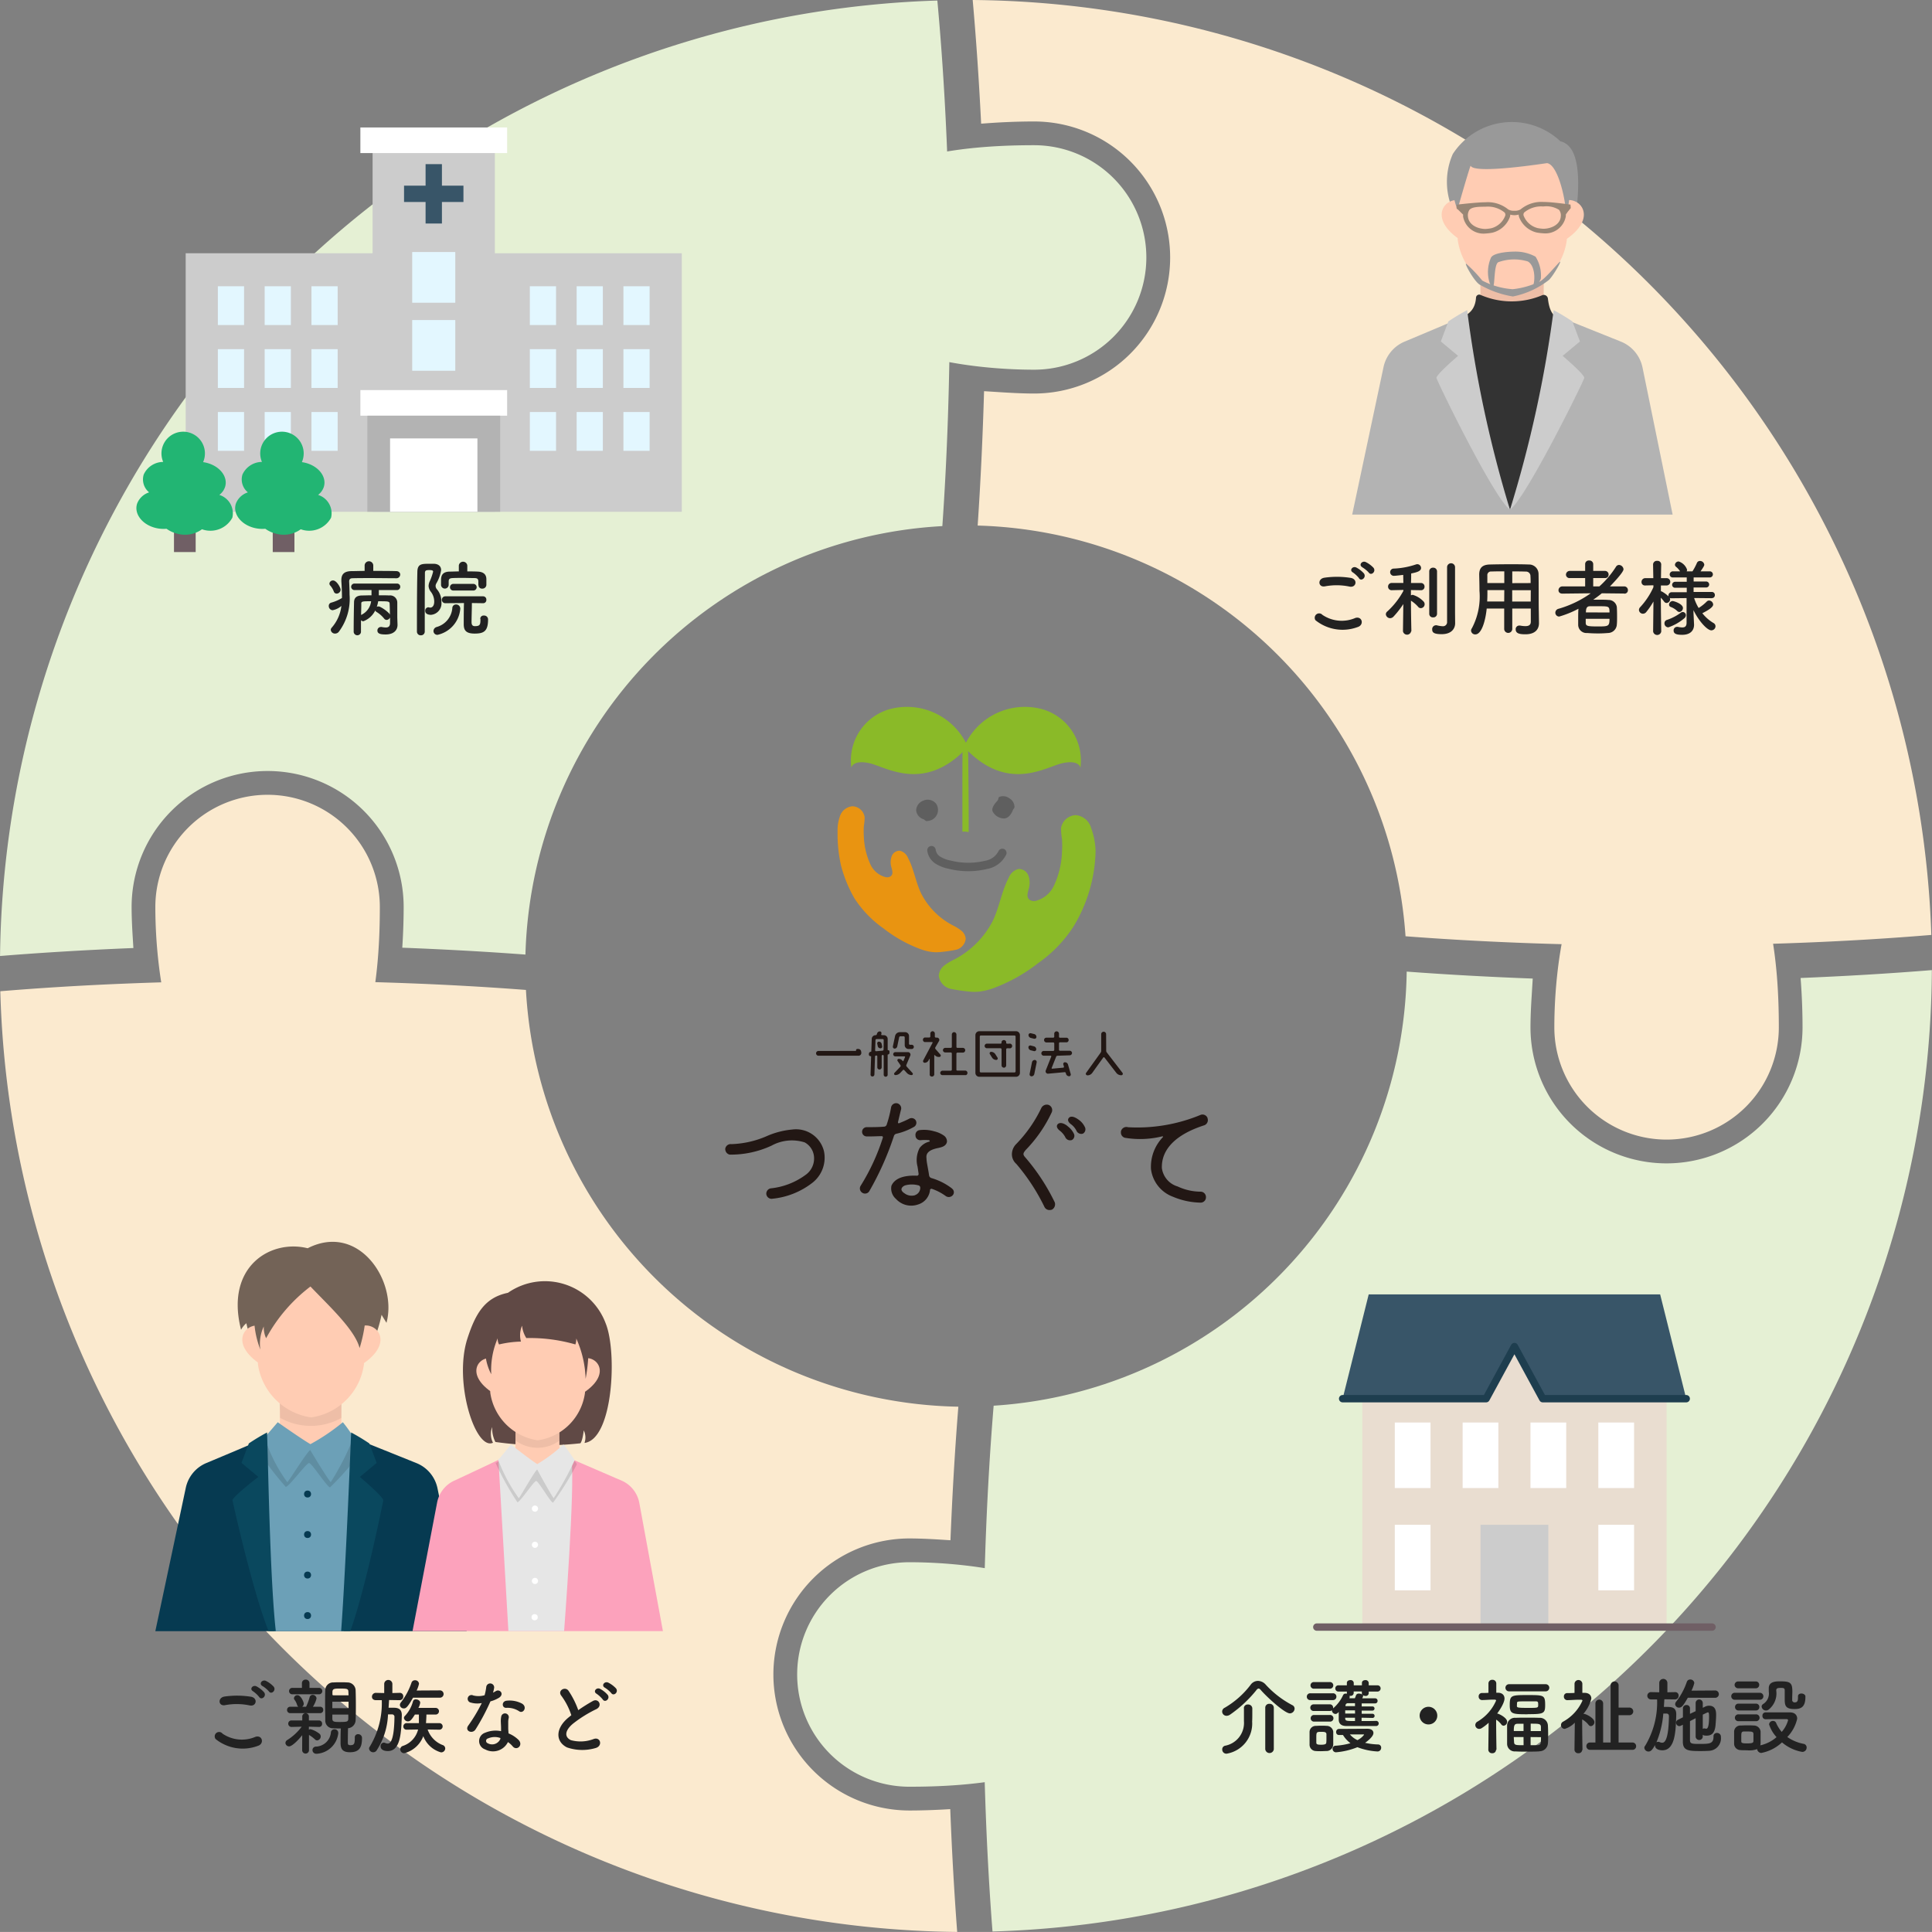 <svg id="レイヤー_1" data-name="レイヤー 1" xmlns="http://www.w3.org/2000/svg" xmlns:xlink="http://www.w3.org/1999/xlink" viewBox="0 0 81.241 81.239"><rect x="0" y="0" width="81.241" height="81.239" fill="#808080" stroke="none"/><defs><style>.cls-1,.cls-24,.cls-25,.cls-30,.cls-31{fill:none;}.cls-2{fill:#fbeacf;}.cls-3{fill:#e5f0d4;}.cls-4{fill:#222;}.cls-5{fill:#ffccb3;}.cls-6{opacity:0.07;}.cls-7{fill:#333;}.cls-8{fill:#999;}.cls-9{fill:#b3b3b3;}.cls-10{fill:#ccc;}.cls-11{fill:#998675;}.cls-12{fill:#736357;}.cls-13{fill:#063a51;}.cls-14{fill:#6ca0b7;}.cls-15{opacity:0.12;}.cls-16{clip-path:url(#clip-path);}.cls-17{fill:#0a485e;}.cls-18{fill:#604945;}.cls-19{fill:#fca2bc;}.cls-20{fill:#e6e6e6;}.cls-21{fill:#fff;}.cls-22{fill:#e9ddd0;}.cls-23{fill:#385568;}.cls-24{stroke:#705f65;}.cls-24,.cls-25,.cls-30{stroke-linecap:round;}.cls-24,.cls-25{stroke-linejoin:round;stroke-width:0.31px;}.cls-25{stroke:#1e3e4f;}.cls-26{fill:#221714;}.cls-27{fill:#8aba28;}.cls-28{fill:#e99411;}.cls-29{fill:#5f5f5f;}.cls-30{stroke:#5f5f5f;stroke-width:0.355px;}.cls-30,.cls-31{stroke-miterlimit:10;}.cls-31{stroke:#96b2bc;stroke-width:0.139px;}.cls-32{fill:#e3f7ff;}.cls-33{fill:#705f65;}.cls-34{fill:#22b573;}</style><clipPath id="clip-path" transform="translate(-852.584 -266.019)"><rect class="cls-1" x="862.229" y="325.977" width="6.588" height="8.629"/></clipPath></defs><path class="cls-2" d="M885.105,336.431a5.726,5.726,0,0,1,5.72-5.72c.359,0,.792.017,1.252.046l.474.03c.073-1.818.18-3.723.332-5.616A18.549,18.549,0,0,1,874.7,307.646c-3.091-.237-6.642-.387-10.678-.387-4.356,0-8.169.171-11.425.442a40.662,40.662,0,0,0,40.237,39.557c-.132-1.746-.227-3.493-.292-5.165-.727.046-1.332.058-1.721.058A5.726,5.726,0,0,1,885.105,336.431Z" transform="translate(-852.584 -266.019)"/><path class="cls-3" d="M886.105,336.431a4.72,4.72,0,0,1,4.72-4.72c2.606,0,8.536.567,8.536,4.243a8.526,8.526,0,0,1,0,2.057c-1.167,2.924-6.254,3.14-8.536,3.14A4.72,4.72,0,0,1,886.105,336.431Z" transform="translate(-852.584 -266.019)"/><path class="cls-2" d="M893.486,266.019c.154,1.731.27,3.49.355,5.2l.24-.017c.847-.062,1.548-.075,1.988-.075a5.72,5.72,0,0,1,0,11.44c-.359,0-.791-.017-1.252-.045l-.853-.054c-.052,1.794-.138,3.713-.269,5.651a18.548,18.548,0,0,1,17.992,17.27c3.092.237,6.643.387,10.678.387,4.359,0,8.174-.171,11.432-.443A40.666,40.666,0,0,0,893.486,266.019Z" transform="translate(-852.584 -266.019)"/><path class="cls-3" d="M900.788,276.845a4.72,4.72,0,0,1-4.72,4.72c-2.606,0-8.536-.567-8.536-4.243a8.526,8.526,0,0,1,0-2.057c1.167-2.924,6.254-3.14,8.536-3.14A4.72,4.72,0,0,1,900.788,276.845Z" transform="translate(-852.584 -266.019)"/><path class="cls-3" d="M928.3,307.144l.006.087c.063.84.075,1.544.075,1.988a5.72,5.72,0,1,1-11.44,0c0-.359.017-.791.046-1.251l.049-.8c-1.71-.064-3.5-.159-5.3-.293a18.552,18.552,0,0,1-17.369,18.254c-.269,3.247-.438,7.044-.438,11.383,0,4.056.15,7.625.39,10.727a40.665,40.665,0,0,0,39.5-40.427C931.967,306.963,930.1,307.07,928.3,307.144Z" transform="translate(-852.584 -266.019)"/><path class="cls-2" d="M922.664,313.939a4.72,4.72,0,0,1-4.72-4.72c0-2.607.568-8.537,4.243-8.537a8.526,8.526,0,0,1,2.057,0c2.924,1.168,3.14,6.255,3.14,8.537A4.72,4.72,0,0,1,922.664,313.939Z" transform="translate(-852.584 -266.019)"/><path class="cls-3" d="M892,266.042a40.665,40.665,0,0,0-39.414,40.177c1.888-.153,3.789-.261,5.607-.335l-.029-.472c-.029-.461-.046-.893-.046-1.252a5.72,5.72,0,0,1,11.44,0c0,.393-.012,1-.058,1.71,1.675.065,3.426.158,5.179.289a18.546,18.546,0,0,1,17.531-18.017c.2-2.869.319-6.1.319-9.736C892.527,273.615,892.318,269.5,892,266.042Z" transform="translate(-852.584 -266.019)"/><path class="cls-2" d="M863.836,299.44a4.72,4.72,0,0,0-4.72,4.72c0,2.607.567,8.537,4.243,8.537a8.526,8.526,0,0,0,2.057,0c2.924-1.168,3.14-6.255,3.14-8.537A4.72,4.72,0,0,0,863.836,299.44Z" transform="translate(-852.584 -266.019)"/><path class="cls-4" d="M907.9,292.1a.185.185,0,0,1,.291-.227,1.446,1.446,0,0,0,1.39.129c.29-.08.374.3.092.385A1.818,1.818,0,0,1,907.9,292.1Zm.392-1.425c-.276.052-.321-.319-.011-.364a3.712,3.712,0,0,1,1.116.011c.293.063.216.423-.067.363A2.644,2.644,0,0,0,908.288,290.677Zm1.44-.343a1.236,1.236,0,0,0-.258-.241c-.168-.094-.008-.286.146-.206a1.125,1.125,0,0,1,.318.248C910.053,290.3,909.826,290.484,909.728,290.334Zm.139-.461c-.171-.091-.013-.29.144-.217a1.13,1.13,0,0,1,.325.241c.122.158-.1.35-.2.2A1.21,1.21,0,0,0,909.867,289.873Z" transform="translate(-852.584 -266.019)"/><path class="cls-4" d="M911.922,292.563a.174.174,0,0,1-.343,0v0l.015-1.143a3.879,3.879,0,0,1-.416.531.2.2,0,0,1-.137.063.183.183,0,0,1-.182-.164.155.155,0,0,1,.06-.118,3.257,3.257,0,0,0,.678-.867l0-.039-.49.011h0a.146.146,0,0,1-.154-.15.149.149,0,0,1,.157-.154h.486l-.007-.339c-.014,0-.312.038-.381.038a.154.154,0,0,1-.168-.153.149.149,0,0,1,.151-.151,3.3,3.3,0,0,0,.936-.175.184.184,0,0,1,.056-.01.161.161,0,0,1,.157.161c0,.133-.182.182-.416.23,0,.081,0,.227-.007.4h.412a.148.148,0,0,1,.157.154.145.145,0,0,1-.153.15h0l-.419-.007v.223a.177.177,0,0,1,.08-.021,1.031,1.031,0,0,1,.445.273.166.166,0,0,1-.109.286.144.144,0,0,1-.115-.059,1.35,1.35,0,0,0-.3-.255c0,.528.018,1.286.018,1.286Zm.762-2.516a.154.154,0,0,1,.164-.157.156.156,0,0,1,.164.157v1.783a.152.152,0,0,1-.164.15.15.15,0,0,1-.164-.15Zm1.089,2.174v.007c0,.21-.139.458-.565.458-.339,0-.4-.077-.4-.2a.161.161,0,0,1,.15-.174.158.158,0,0,1,.038,0,1.207,1.207,0,0,0,.238.039.173.173,0,0,0,.2-.189c0-.129,0-1.1,0-1.75v-.553a.168.168,0,0,1,.335,0V291.8Z" transform="translate(-852.584 -266.019)"/><path class="cls-4" d="M916.954,291.609h-.779v.867a.17.17,0,0,1-.339,0v-.867H915.1c-.045.462-.2,1.087-.479,1.087a.172.172,0,0,1-.179-.16.176.176,0,0,1,.036-.1,2.847,2.847,0,0,0,.318-1.572c0-.248-.007-.479-.011-.671v-.011c0-.29.137-.419.454-.426.3-.007.577-.01.857-.01.244,0,.492,0,.768.01a.4.4,0,0,1,.416.388c.011.514,0,1.209.011,1.593l.007.479v.007c0,.245-.148.468-.57.468-.231,0-.409-.028-.409-.206a.15.15,0,0,1,.151-.161.111.111,0,0,1,.034,0,1.178,1.178,0,0,0,.221.024c.177,0,.23-.073.23-.192Zm-1.114-.775h-.71c0,.153,0,.318-.01.478h.716Zm0-.79c-.179,0-.361,0-.546.007a.152.152,0,0,0-.167.171v.315h.713Zm1.107.493c0-.1,0-.2-.007-.283a.187.187,0,0,0-.2-.2c-.188-.007-.377-.007-.565-.007v.493Zm.007.3h-.782l0,.478h.779Z" transform="translate(-852.584 -266.019)"/><path class="cls-4" d="M920.864,290.977l-.923-.01c-.115.094-.237.185-.36.269.077,0,.157,0,.238,0,.143,0,.284,0,.4.011a.348.348,0,0,1,.353.3c.007.112.01.252.01.392,0,.122,0,.241-.01.345a.377.377,0,0,1-.371.353c-.133.011-.272.018-.412.018-.164,0-.325-.007-.468-.018a.347.347,0,0,1-.374-.345c0-.071,0-.147,0-.228,0-.15,0-.314.011-.447a4.17,4.17,0,0,1-.808.328.162.162,0,0,1-.164-.164.173.173,0,0,1,.14-.164,4.462,4.462,0,0,0,1.349-.65l-1.192.014h0c-.115,0-.164-.07-.164-.14a.162.162,0,0,1,.167-.164l.954,0,0-.35h-.639a.148.148,0,0,1-.168-.143.159.159,0,0,1,.168-.158l.639,0v-.29a.15.15,0,0,1,.167-.147.156.156,0,0,1,.172.147l0,.29.49,0a.15.15,0,0,1,.157.154.144.144,0,0,1-.157.147h-.49v.35h.259a3.965,3.965,0,0,0,.7-.828.15.15,0,0,1,.126-.074.2.2,0,0,1,.189.182c0,.136-.5.646-.569.72l.594,0a.155.155,0,0,1,.16.161.141.141,0,0,1-.157.143Zm-1.6,1.062c0,.053,0,.105,0,.157,0,.144.051.165.5.165s.5,0,.5-.322Zm1-.265c0-.262-.022-.262-.441-.262-.132,0-.276,0-.383,0-.126,0-.168.081-.168.259Z" transform="translate(-852.584 -266.019)"/><path class="cls-4" d="M924.563,291.173l-.74-.007a1.9,1.9,0,0,0,.189.419,1.833,1.833,0,0,0,.339-.269.14.14,0,0,1,.1-.045.18.18,0,0,1,.172.167c0,.116-.214.245-.455.367a1.692,1.692,0,0,0,.469.412.155.155,0,0,1,.084.137.176.176,0,0,1-.175.171c-.171,0-.531-.391-.751-.849l0,.1.024.5v.021c0,.185-.108.416-.5.416-.234,0-.359-.042-.359-.178a.147.147,0,0,1,.142-.157.112.112,0,0,1,.032,0,.964.964,0,0,0,.189.025c.109,0,.182-.042.182-.2l0-1.034-.632.007a.172.172,0,0,1-.074-.014.14.14,0,0,1,.014.056.16.16,0,0,1-.15.157.132.132,0,0,1-.1-.056c-.039-.052-.091-.115-.14-.168,0,.545.017,1.422.017,1.422v0a.173.173,0,0,1-.342,0v0l.014-1.261a3.1,3.1,0,0,1-.3.44.178.178,0,0,1-.142.074.169.169,0,0,1-.168-.157.176.176,0,0,1,.056-.123,3.094,3.094,0,0,0,.552-.835v-.081l-.34.008h-.006a.141.141,0,0,1-.154-.147.158.158,0,0,1,.16-.161h.336l-.01-.577v0a.157.157,0,0,1,.174-.15.153.153,0,0,1,.168.15v0s-.006.266-.01.577h.237a.154.154,0,0,1,0,.308h0l-.24,0c0,.084,0,.168,0,.244a.094.094,0,0,1,.042.011,1.4,1.4,0,0,1,.276.2.1.1,0,0,1,0-.035.134.134,0,0,1,.137-.136h.632l0-.188h-.476a.124.124,0,0,1-.139-.12.132.132,0,0,1,.139-.132h.476V290.3h-.573a.127.127,0,0,1-.144-.123.134.134,0,0,1,.144-.133h.293a.769.769,0,0,0-.167-.188.115.115,0,0,1-.049-.091.154.154,0,0,1,.16-.136.555.555,0,0,1,.35.346.151.151,0,0,1-.018.069h.245a2.472,2.472,0,0,0,.185-.349.135.135,0,0,1,.13-.087.179.179,0,0,1,.181.154c0,.034-.01.073-.157.282h.391a.128.128,0,1,1,0,.256h-.681l0,.171h.527a.126.126,0,1,1,0,.252H923.8l0,.188h.764a.124.124,0,0,1,.13.129.122.122,0,0,1-.126.13Zm-1.827,1.226a.165.165,0,0,1-.161-.171.144.144,0,0,1,.1-.14,2.092,2.092,0,0,0,.591-.307.133.133,0,0,1,.077-.028.136.136,0,0,1,.133.14.174.174,0,0,1-.071.129A2.1,2.1,0,0,1,922.736,292.4Zm.374-.688a.778.778,0,0,0-.276-.171.105.105,0,0,1-.066-.1.159.159,0,0,1,.15-.147c.056,0,.434.119.434.293a.169.169,0,0,1-.148.168A.135.135,0,0,1,923.11,291.711Z" transform="translate(-852.584 -266.019)"/><path class="cls-5" d="M919.546,280.081l.141,1.481-7.04-.088.126-1.366,1.536-.713a.821.821,0,0,0,.524-.718V277.16h2.661v1.511a.824.824,0,0,0,.534.723Z" transform="translate(-852.584 -266.019)"/><path class="cls-6" d="M914.8,276.945l.047,1.48a2.709,2.709,0,0,0,2.65.007c.016-.458,0-1.366,0-1.366" transform="translate(-852.584 -266.019)"/><path class="cls-7" d="M914.142,279.359c.008-.1.467-.166.509-.826a.134.134,0,0,1,.188-.114,3.293,3.293,0,0,0,2.578.021.177.177,0,0,1,.257.137c.047.4.153.706.46.843.107.579-1.569,1.231-2.013,1.124S914.075,280.261,914.142,279.359Z" transform="translate(-852.584 -266.019)"/><path class="cls-8" d="M918.2,271.962a2.969,2.969,0,0,0-4.525.532,2.9,2.9,0,0,0,.2,2.721c.637.088,4.927.3,4.974-.116C918.937,274.328,919.2,272.186,918.2,271.962Z" transform="translate(-852.584 -266.019)"/><path class="cls-5" d="M914.035,274.461c-.657-.215-1.486.728.015,1.686" transform="translate(-852.584 -266.019)"/><path class="cls-5" d="M918.357,274.461c.657-.215,1.486.728-.014,1.686" transform="translate(-852.584 -266.019)"/><path class="cls-5" d="M913.883,274.013v2.1a2.715,2.715,0,0,0,2.3,2.3,2.682,2.682,0,0,0,2.285-2.3v-2.1a2.287,2.287,0,0,0-2.285-2.128A2.32,2.32,0,0,0,913.883,274.013Z" transform="translate(-852.584 -266.019)"/><path class="cls-8" d="M914.425,272.987c.144.374,3.179-.108,3.217-.108.451.077.774,1.488.8,2.178a3.449,3.449,0,0,0,.124-1.293,2.41,2.41,0,0,0-2.233-1.955c-1.552,0-3.239.987-2.463,3.028C914.222,273.6,914.406,273.006,914.425,272.987Z" transform="translate(-852.584 -266.019)"/><path class="cls-9" d="M916.053,279.717s-1.965-.37-2.019-.343c-.378.167-1.589.676-2.384,1.009a1.5,1.5,0,0,0-.889,1.074l-1.317,6.2h13.474l-1.265-6.18a1.5,1.5,0,0,0-.912-1.094l-2.164-.869Z" transform="translate(-852.584 -266.019)"/><path class="cls-7" d="M916.236,279.42l-2.175-.12a24.878,24.878,0,0,0,2.019,8.151c1.023-1.918,2.369-6.105,2.019-8.11A4.143,4.143,0,0,1,916.236,279.42Z" transform="translate(-852.584 -266.019)"/><path class="cls-10" d="M914.278,279.06a50.508,50.508,0,0,0,1.8,8.391c-.666-.465-3.069-5.4-3.089-5.539s.908-.929.908-.929l-.727-.606.318-.843A9.146,9.146,0,0,1,914.278,279.06Z" transform="translate(-852.584 -266.019)"/><path class="cls-10" d="M917.915,279.06a50.659,50.659,0,0,1-1.835,8.391c.666-.465,3.1-5.4,3.122-5.539s-.908-.929-.908-.929l.727-.606-.318-.843A9,9,0,0,0,917.915,279.06Z" transform="translate(-852.584 -266.019)"/><path class="cls-11" d="M918.635,274.768l-.012-.146s-.783-.112-1.143-.111a1.363,1.363,0,0,0-.953.311.446.446,0,0,1-.262.059.458.458,0,0,1-.262-.057,1.359,1.359,0,0,0-.956-.3c-.359,0-1.2.1-1.2.1l-.017.146.28.275a.411.411,0,0,0,0,.093.872.872,0,0,0,.95.7,2.216,2.216,0,0,0,.279-.035,1.051,1.051,0,0,0,.725-.63.336.336,0,0,0,.027-.129.734.734,0,0,0,.177.024.7.7,0,0,0,.177-.026.34.34,0,0,0,.027.13,1.056,1.056,0,0,0,.73.625,2.314,2.314,0,0,0,.279.033.873.873,0,0,0,.945-.71.578.578,0,0,0,0-.093Zm-2.763.339a.853.853,0,0,1-.588.512,2.041,2.041,0,0,1-.227.028c-.349,0-.717-.178-.746-.525a.419.419,0,0,1,.066-.283c.116-.121.374-.127.672-.128a1.11,1.11,0,0,1,.806.247A.143.143,0,0,1,915.872,275.107Zm1.606.532a2,2,0,0,1-.227-.027.853.853,0,0,1-.591-.508.141.141,0,0,1,.016-.149,1.11,1.11,0,0,1,.8-.253,1,1,0,0,1,.665.14.374.374,0,0,1,.076.266C918.2,275.455,917.827,275.637,917.478,275.639Z" transform="translate(-852.584 -266.019)"/><path class="cls-8" d="M916.246,276.6c-.2,0-.879.041-.97.263a1.506,1.506,0,0,0-.05,1.06c.132.263.131.282.172.06s.03-.858.191-.939a1.973,1.973,0,0,1,1.242-.03c.313.182.313.808.212,1.04s.283-.141.333-.313a1.477,1.477,0,0,0-.222-.929A1.758,1.758,0,0,0,916.246,276.6Z" transform="translate(-852.584 -266.019)"/><path class="cls-8" d="M914.237,277.108c-.095-.047.323.727.565.878a4.1,4.1,0,0,0,1.4.5,3.6,3.6,0,0,0,1.521-.7c.212-.222.552-.838.451-.757s-.666.777-.868.838a3.451,3.451,0,0,1-1.111.313,3.234,3.234,0,0,1-1.282-.363A5.848,5.848,0,0,0,914.237,277.108Z" transform="translate(-852.584 -266.019)"/><path class="cls-5" d="M868.934,327.246l.137,1.439-6.842-.085.122-1.327,1.493-.693a.8.8,0,0,0,.509-.7v-1.474h2.586v1.469a.8.8,0,0,0,.519.7Z" transform="translate(-852.584 -266.019)"/><path class="cls-6" d="M864.317,324.2l.045,1.439a2.637,2.637,0,0,0,2.576.006c.015-.445,0-1.328,0-1.328" transform="translate(-852.584 -266.019)"/><path class="cls-12" d="M865.521,318.508c-1.57-.392-3.48.785-2.8,3.428a.921.921,0,0,1,.223-.275,3.446,3.446,0,0,0,.51,1.229s4.748-.137,4.835-.485a5.839,5.839,0,0,0,.34-1.1c.1.173.158.256.206.34C869.308,319.908,867.682,317.409,865.521,318.508Z" transform="translate(-852.584 -266.019)"/><path class="cls-5" d="M863.578,321.785c-.639-.209-1.444.708.014,1.638" transform="translate(-852.584 -266.019)"/><path class="cls-5" d="M867.778,321.785c.639-.209,1.444.708-.014,1.638" transform="translate(-852.584 -266.019)"/><path class="cls-5" d="M863.43,321.35v2.036a2.639,2.639,0,0,0,2.238,2.235,2.606,2.606,0,0,0,2.22-2.235V321.35a2.222,2.222,0,0,0-2.22-2.068A2.255,2.255,0,0,0,863.43,321.35Z" transform="translate(-852.584 -266.019)"/><path class="cls-12" d="M863.774,322.292a6.782,6.782,0,0,1,1.865-2.175c.771.811,1.871,1.817,2.066,2.59a6.118,6.118,0,0,0,.273-1.6,2.355,2.355,0,0,0-2.17-1.9c-2.079-.02-3.03,1.581-2.276,3.565a1.7,1.7,0,0,1,.144-.975A1.073,1.073,0,0,0,863.774,322.292Z" transform="translate(-852.584 -266.019)"/><path class="cls-13" d="M865.539,326.893s-1.91-.359-1.962-.333c-.368.162-1.545.657-2.317.98a1.458,1.458,0,0,0-.864,1.044l-1.28,6.027H872.21l-1.229-6.006a1.46,1.46,0,0,0-.886-1.063l-2.1-.845Z" transform="translate(-852.584 -266.019)"/><path class="cls-14" d="M865.683,326.893l-2.08-.4.525,8.118h2.913s.693-6.893.486-8.079C866.376,326.789,865.683,326.893,865.683,326.893Z" transform="translate(-852.584 -266.019)"/><path class="cls-15" d="M863.343,326.874a13.191,13.191,0,0,0,1.256,1.668c.137,0,.863-1,.981-1s.765,1.02.883,1.02a10.812,10.812,0,0,0,1.236-1.413c.059-.1-.432-.784-.432-.784l-1.584.529-1.477-.392Z" transform="translate(-852.584 -266.019)"/><path class="cls-14" d="M863.714,326.462l.549-.638s.942.667,1.374.922a8.495,8.495,0,0,0,1.364-.922,5.251,5.251,0,0,1,.451.638,11.445,11.445,0,0,1-.961,1.883c-.187-.219-.864-1.354-.864-1.354-.2.177-.84,1.227-.961,1.354A6.389,6.389,0,0,1,863.714,326.462Z" transform="translate(-852.584 -266.019)"/><circle class="cls-13" cx="12.933" cy="62.824" r="0.147"/><circle class="cls-13" cx="12.933" cy="64.527" r="0.147"/><circle class="cls-13" cx="12.933" cy="66.231" r="0.147"/><circle class="cls-13" cx="12.933" cy="67.935" r="0.147"/><g class="cls-16"><path class="cls-17" d="M863.814,326.254c.05,1.326.137,7.428.471,9.057-.648-.451-1.9-6.063-1.923-6.2s1.084-.988,1.084-.988l-.707-.589.309-.819A8.7,8.7,0,0,1,863.814,326.254Z" transform="translate(-852.584 -266.019)"/><path class="cls-17" d="M867.349,326.254c-.051,1.326-.3,7.35-.494,9.234.648-.452,1.825-6.24,1.845-6.377s-.983-.988-.983-.988l.706-.589-.309-.819A8.7,8.7,0,0,0,867.349,326.254Z" transform="translate(-852.584 -266.019)"/></g><path class="cls-18" d="M873.943,320.382a2.725,2.725,0,0,1,4.113,1.293c.485,1.2.311,4.865-.894,5.02a.688.688,0,0,0-.031-.528c-.058.478-.143.543-.143.543a14.3,14.3,0,0,1-3.573-.056,1.26,1.26,0,0,1-.134-.629.813.813,0,0,0,.033.662c-.738.34-1.669-2.561-1.073-4.389C872.584,321.244,872.974,320.581,873.943,320.382Z" transform="translate(-852.584 -266.019)"/><path class="cls-5" d="M877.531,328.033l.1,1.285-4.888-.076.087-1.186,1.067-.619a.722.722,0,0,0,.363-.623V325.5h1.848v1.312a.722.722,0,0,0,.371.627Z" transform="translate(-852.584 -266.019)"/><path class="cls-6" d="M874.232,325.31l.033,1.285a1.558,1.558,0,0,0,1.84.006c.011-.4,0-1.186,0-1.186" transform="translate(-852.584 -266.019)"/><path class="cls-5" d="M873.334,323.154c-.57-.186-1.29.633.013,1.464" transform="translate(-852.584 -266.019)"/><path class="cls-5" d="M877.086,323.154c.57-.186,1.29.633-.013,1.464" transform="translate(-852.584 -266.019)"/><path class="cls-5" d="M873.2,322.765v1.819a2.358,2.358,0,0,0,2,2,2.329,2.329,0,0,0,1.983-2v-1.819a1.984,1.984,0,0,0-1.983-1.846A2.013,2.013,0,0,0,873.2,322.765Z" transform="translate(-852.584 -266.019)"/><path class="cls-19" d="M875.1,327.717s-1.536-.321-1.578-.3c-.295.145-1.241.587-1.862.876a1.281,1.281,0,0,0-.7.932l-1.029,5.384H880.46l-.988-5.365a1.279,1.279,0,0,0-.713-.949l-2.084-.9Z" transform="translate(-852.584 -266.019)"/><path class="cls-20" d="M875.212,327.717l-1.672-.362.422,7.251h2.343s.473-6.165.307-7.225C875.686,327.615,875.212,327.717,875.212,327.717Z" transform="translate(-852.584 -266.019)"/><path class="cls-15" d="M873.425,327.542a12.328,12.328,0,0,0,.916,1.647c.11,0,.694-.894.789-.894s.615.912.709.912a13.5,13.5,0,0,0,.993-1.595c.048-.088-.346-.368-.346-.368l-1.274.473-1.385-.412Z" transform="translate(-852.584 -266.019)"/><path class="cls-20" d="M873.536,327.41l.535-.648s.758.6,1.105.824a6.817,6.817,0,0,0,1.1-.824c.1.093.474.657.474.657a12.4,12.4,0,0,1-.884,1.6c-.15-.2-.694-1.209-.694-1.209-.158.157-.676,1.095-.773,1.209A6.82,6.82,0,0,1,873.536,327.41Z" transform="translate(-852.584 -266.019)"/><path class="cls-21" d="M875.209,329.458a.13.13,0,1,1-.129-.131A.131.131,0,0,1,875.209,329.458Z" transform="translate(-852.584 -266.019)"/><path class="cls-21" d="M875.209,330.98a.13.13,0,1,1-.129-.132A.13.13,0,0,1,875.209,330.98Z" transform="translate(-852.584 -266.019)"/><path class="cls-21" d="M875.209,332.5a.13.13,0,1,1-.129-.132A.13.13,0,0,1,875.209,332.5Z" transform="translate(-852.584 -266.019)"/><circle class="cls-21" cx="22.482" cy="68.005" r="0.131"/><path class="cls-18" d="M873.57,322.553a4.393,4.393,0,0,1,.92-.12,1.014,1.014,0,0,1,.047-.669,1.176,1.176,0,0,0,.179.521,6.878,6.878,0,0,1,2.064.268.687.687,0,0,0,.035-.252,4.411,4.411,0,0,1,.394,1.7,6.967,6.967,0,0,0,.108-1.751,2.093,2.093,0,0,0-1.938-1.7,2.227,2.227,0,0,0-2.138,3.256,3.362,3.362,0,0,1,.272-1.513A.46.46,0,0,0,873.57,322.553Z" transform="translate(-852.584 -266.019)"/><polygon class="cls-22" points="70.08 68.419 57.285 68.419 57.285 57.896 63.682 55.952 70.08 57.896 70.08 68.419"/><polygon class="cls-23" points="70.906 58.815 64.873 58.815 63.682 56.623 62.491 58.815 56.458 58.815 57.554 54.43 69.81 54.43 70.906 58.815"/><rect class="cls-21" x="58.651" y="59.817" width="1.503" height="2.756"/><rect class="cls-21" x="61.504" y="59.817" width="1.503" height="2.756"/><rect class="cls-21" x="64.357" y="59.817" width="1.503" height="2.756"/><rect class="cls-21" x="67.21" y="59.817" width="1.503" height="2.756"/><rect class="cls-21" x="58.651" y="64.118" width="1.503" height="2.756"/><rect class="cls-21" x="67.21" y="64.118" width="1.503" height="2.756"/><rect class="cls-10" x="62.256" y="64.118" width="2.853" height="4.301"/><line class="cls-24" x1="55.372" y1="68.419" x2="71.992" y2="68.419"/><polyline class="cls-25" points="56.458 58.815 62.491 58.815 63.682 56.623 64.873 58.815 70.906 58.815"/><path class="cls-4" d="M906.824,338.067c-.217,0-.958-.677-1.223-.982-.032-.038-.063-.063-.094-.063a.132.132,0,0,0-.088.063,5.253,5.253,0,0,1-1.111,1.035.268.268,0,0,1-.147.049.183.183,0,0,1-.185-.179.179.179,0,0,1,.108-.16,3.69,3.69,0,0,0,1.094-.972.381.381,0,0,1,.3-.157.445.445,0,0,1,.329.157,4.091,4.091,0,0,0,1.122.864.16.16,0,0,1,.093.146A.206.206,0,0,1,906.824,338.067Zm-1.936-.216a.158.158,0,0,1,.172-.158.172.172,0,0,1,.184.161v.081c0,.143,0,.391-.007.475a1.284,1.284,0,0,1-1.076,1.352.174.174,0,0,1-.182-.178.153.153,0,0,1,.12-.157.974.974,0,0,0,.793-1.031c0-.112,0-.43,0-.542Zm.9-.025a.163.163,0,0,1,.179-.161.168.168,0,0,1,.181.161v1.747a.181.181,0,0,1-.36,0Z" transform="translate(-852.584 -266.019)"/><path class="cls-4" d="M907.687,337.508a.14.14,0,0,1-.151-.143.141.141,0,0,1,.151-.143h.943a.139.139,0,0,1,.15.143.141.141,0,0,1-.15.143Zm.67,2.142c-.073,0-.15.007-.227.007s-.15,0-.22-.007a.267.267,0,0,1-.259-.276c0-.091,0-.182,0-.269s0-.171,0-.248a.261.261,0,0,1,.255-.265c.067,0,.137-.007.206-.007.088,0,.175,0,.256.007a.276.276,0,0,1,.279.248c0,.08,0,.175,0,.268s0,.186,0,.263A.282.282,0,0,1,908.357,339.65Zm-.538-2.621a.14.14,0,0,1,0-.279h.678a.14.14,0,1,1,0,.279Zm2.02,1.22v.14c.217,0,.44,0,.622-.007a.109.109,0,0,1,0,.217c-1,0-1.09,0-1.258,0-.188,0-.321-.074-.325-.266,0-.084,0-.206,0-.328-.07.087-.126.087-.133.087a.158.158,0,0,1-.154-.147v-.01a.153.153,0,0,1-.091.032h-.678a.14.14,0,0,1,0-.28h.678a.136.136,0,0,1,.143.139c0,.011,0,.018,0,.029a1.62,1.62,0,0,0,.419-.556.11.11,0,0,1,.105-.063.241.241,0,0,1,.053.007.059.059,0,0,1,0-.028v-.066h-.353a.128.128,0,0,1-.133-.133.127.127,0,0,1,.133-.129h.353v-.1c0-.081.073-.119.146-.119a.128.128,0,0,1,.144.119v.1h.343v-.1c0-.081.069-.119.143-.119a.128.128,0,0,1,.143.119v.1h.363a.129.129,0,0,1,.137.129.13.13,0,0,1-.137.133h-.363v.066a.122.122,0,0,1-.136.119.176.176,0,0,1-.112-.038.069.069,0,0,1,.013.038.34.34,0,0,1-.038.1c.2,0,.388,0,.545,0a.1.1,0,0,1,.1.108.1.1,0,0,1-.105.105h0c-.157,0-.359,0-.562,0v.129h.451a.082.082,0,0,1,.087.087.084.084,0,0,1-.087.087h-.451v.133h.451a.089.089,0,0,1,.091.091.085.085,0,0,1-.091.084Zm-2.013.164a.14.14,0,0,1,0-.279h.678a.14.14,0,1,1,0,.279Zm.535.706c0-.066,0-.133,0-.181-.006-.088-.086-.095-.212-.095-.214,0-.214.007-.214.272,0,.067,0,.133,0,.186,0,.077.08.084.2.084.149,0,.216-.022.219-.088C908.361,339.248,908.361,339.182,908.361,339.119Zm.521-.143a.114.114,0,0,1-.112-.126.119.119,0,0,1,.112-.129l1.2-.007c.175,0,.255.08.255.178,0,.15-.244.336-.35.413a2.744,2.744,0,0,0,.556.069.13.13,0,0,1,.119.14.151.151,0,0,1-.161.154,2.757,2.757,0,0,1-.838-.179,3.07,3.07,0,0,1-.9.214.143.143,0,0,1-.144-.147.127.127,0,0,1,.133-.129,3.05,3.05,0,0,0,.619-.106,1.209,1.209,0,0,1-.314-.345Zm.68-1.035h-.412c0,.042,0,.088,0,.133h.415Zm0,.308h-.412v.024c0,.116.06.116.412.116Zm0-.611-.3,0a.1.1,0,0,0-.1.1l0,.025h.4Zm.288-.493h-.343v.066a.125.125,0,0,1-.14.119.126.126,0,0,1-.038,0,.116.116,0,0,1,.01.049.1.1,0,0,1-.014.053c.073,0,.151,0,.231,0,.017-.039.031-.077.052-.133a.119.119,0,0,1,.122-.063.219.219,0,0,1,.137.042.108.108,0,0,1-.017-.06Zm.093,1.821c0-.015-.027-.015-.048-.015h-.548a.936.936,0,0,0,.317.241A.779.779,0,0,0,909.943,338.966Z" transform="translate(-852.584 -266.019)"/><path class="cls-4" d="M912.652,338.532a.371.371,0,1,1,.37-.37A.368.368,0,0,1,912.652,338.532Z" transform="translate(-852.584 -266.019)"/><path class="cls-4" d="M915.493,339.6a.148.148,0,0,1-.161.142.151.151,0,0,1-.164-.142v0l.014-1.139a2,2,0,0,1-.3.231.189.189,0,0,1-.1.027.162.162,0,0,1-.161-.16.165.165,0,0,1,.088-.144,1.89,1.89,0,0,0,.786-.887c0-.036-.046-.039-.066-.039h-.057c-.171,0-.272.014-.468.018h0a.143.143,0,0,1-.142-.15.137.137,0,0,1,.14-.147c.093,0,.184,0,.272-.008l0-.39a.153.153,0,0,1,.164-.157.155.155,0,0,1,.165.157l0,.387h.071c.181,0,.275.105.275.245,0,.024,0,.21-.311.632a.039.039,0,0,1,.021,0c.115.032.4.192.4.339a.168.168,0,0,1-.146.171.124.124,0,0,1-.1-.056.8.8,0,0,0-.216-.2c0,.545.014,1.262.014,1.262Zm.545-2.46a.149.149,0,0,1,0-.3h1.544a.15.15,0,0,1,0,.3Zm1.272,2.526c-.14.007-.308.01-.472.01-.189,0-.377,0-.524-.01a.322.322,0,0,1-.356-.322c0-.122,0-.258,0-.391s0-.269,0-.388a.327.327,0,0,1,.359-.311c.137-.007.312-.007.486-.007s.356,0,.507.007a.339.339,0,0,1,.363.308c.008.129.011.286.011.44,0,.122,0,.241-.011.339A.358.358,0,0,1,917.31,339.661Zm-.49-1.562c-.653,0-.751-.014-.751-.388,0-.412.063-.419.751-.419s.738,0,.738.423C917.558,338.081,917.488,338.1,916.82,338.1Zm-.171.4c-.094,0-.181,0-.248,0-.136,0-.161.07-.161.305h.409Zm0,.559h-.409c0,.073.008.143.011.212.007.13.08.13.4.13Zm-.279-1.311c0,.07.021.084.465.084s.43,0,.43-.143c0-.105-.011-.132-.106-.132s-.258,0-.4,0c-.335,0-.381,0-.384.066Zm1.01,1.06c0-.064,0-.123,0-.179-.007-.133-.087-.133-.43-.133v.312Zm-.434.251v.342c.1,0,.2,0,.283,0,.14-.006.154-.044.154-.338Z" transform="translate(-852.584 -266.019)"/><path class="cls-4" d="M919.116,339.6a.148.148,0,0,1-.161.142.151.151,0,0,1-.164-.142v0l.014-1.143a.988.988,0,0,1-.423.262.16.16,0,0,1-.076-.3,1.875,1.875,0,0,0,.82-.887c0-.036-.045-.039-.069-.039H919c-.189,0-.314.014-.511.018h0a.143.143,0,0,1-.143-.15.137.137,0,0,1,.139-.147c.1,0,.2,0,.308-.008l0-.39a.165.165,0,0,1,.329,0l0,.387h.088c.192,0,.29.105.29.242a1.5,1.5,0,0,1-.336.642c.007,0,.018,0,.029,0,.066,0,.436.171.436.346a.168.168,0,0,1-.146.171.123.123,0,0,1-.1-.056.867.867,0,0,0-.269-.227c0,.549.014,1.286.014,1.286Zm.339,0a.154.154,0,0,1-.164-.158.15.15,0,0,1,.164-.15h.217v-1.642a.162.162,0,0,1,.324,0v1.642h.315v-2.421a.169.169,0,0,1,.335,0v.953h.444a.16.16,0,1,1,0,.319h-.444v1.149h.577a.153.153,0,0,1,.161.157.15.15,0,0,1-.161.151Z" transform="translate(-852.584 -266.019)"/><path class="cls-4" d="M923.012,337.48l-.441-.006c-.007.1-.013.213-.02.321.042,0,.083,0,.125,0,.21,0,.395.021.395.312v.02c-.021.72-.052,1.492-.584,1.492-.051,0-.307-.011-.307-.2v-.02c-.1.17-.164.272-.273.272a.173.173,0,0,1-.178-.154.134.134,0,0,1,.036-.091,3.532,3.532,0,0,0,.5-1.946l-.245,0h0a.154.154,0,1,1,0-.307h0l.336.007,0-.392a.171.171,0,0,1,.342,0v.392l.326-.007h0a.139.139,0,0,1,.146.15.15.15,0,0,1-.149.157Zm-.486.594a3.9,3.9,0,0,1-.29,1.213.117.117,0,0,1,.076-.024.159.159,0,0,1,.064.013.227.227,0,0,0,.1.025c.066,0,.273-.007.287-1.114,0-.075-.038-.109-.1-.113Zm1.031-.664c-.182.319-.255.416-.368.416a.158.158,0,0,1-.164-.146.184.184,0,0,1,.042-.106,2.835,2.835,0,0,0,.448-.831.146.146,0,0,1,.143-.1.161.161,0,0,1,.171.15,1.454,1.454,0,0,1-.118.318l1.01-.007a.154.154,0,0,1,0,.307Zm.629,1.643a.151.151,0,0,1-.3,0v-.783l-.238.123c0,.3,0,.6,0,.8,0,.151.084.158.385.158.437,0,.605,0,.605-.315a.135.135,0,0,1,.143-.146.157.157,0,0,1,.167.171.522.522,0,0,1-.506.58c-.081.006-.21.01-.343.01-.5,0-.744-.01-.751-.38,0-.231,0-.479,0-.727l-.084.042a.179.179,0,0,1-.067.017.143.143,0,0,1-.133-.147.13.13,0,0,1,.078-.119l.209-.105c0-.128,0-.252,0-.374a.141.141,0,0,1,.151-.142.136.136,0,0,1,.146.136v0c0,.074,0,.154,0,.234l.238-.111v-.343a.149.149,0,0,1,.3,0v.2l.1-.049a.356.356,0,0,1,.168-.038c.286,0,.293.262.293.381,0,.14-.014.308-.024.436-.032.329-.158.441-.374.441-.1,0-.125-.007-.164-.038Zm0-.332a.087.087,0,0,1,.059-.021.12.12,0,0,1,.031,0,.184.184,0,0,0,.056.011c.035,0,.119-.018.119-.5,0-.175-.017-.186-.053-.186a.082.082,0,0,0-.034.011c-.046.02-.105.049-.178.084Z" transform="translate(-852.584 -266.019)"/><path class="cls-4" d="M925.542,337.494a.147.147,0,1,1,0-.293h1.034a.147.147,0,1,1,0,.293Zm1.279.818a.13.13,0,0,1-.126-.143.132.132,0,0,1,.122-.144c.137,0,.315,0,.5,0s.374,0,.532,0c.223,0,.307.129.307.266a1.6,1.6,0,0,1-.416.769,1.757,1.757,0,0,0,.681.287.154.154,0,0,1,.133.157.181.181,0,0,1-.192.182,1.781,1.781,0,0,1-.845-.4,1.737,1.737,0,0,1-.874.445.184.184,0,0,1-.171-.162.937.937,0,0,1-.43.049c-.1,0-.2,0-.27-.007a.269.269,0,0,1-.268-.276c0-.076,0-.146,0-.217,0-.1,0-.188,0-.275a.262.262,0,0,1,.262-.266c.08,0,.171-.007.261-.007.113,0,.221,0,.3.007a.286.286,0,0,1,.29.248c0,.08,0,.168,0,.255s0,.175,0,.252a.264.264,0,0,1-.015.08,1.561,1.561,0,0,0,.686-.346,1.451,1.451,0,0,1-.314-.535.16.16,0,0,1,.167-.146.133.133,0,0,1,.129.084,1.6,1.6,0,0,0,.235.377,1.253,1.253,0,0,0,.268-.492c0-.042-.052-.046-.077-.046h-.223c-.216,0-.461,0-.654.007Zm-1.135-1.3a.149.149,0,0,1-.162-.144.147.147,0,0,1,.162-.143h.726a.138.138,0,0,1,.147.143.141.141,0,0,1-.147.144Zm.006,1.383a.144.144,0,1,1,0-.287h.727a.144.144,0,1,1,0,.287Zm0-.451a.141.141,0,0,1-.15-.142.139.139,0,0,1,.15-.144h.727a.137.137,0,0,1,.146.144.139.139,0,0,1-.146.142Zm.625,1.14c0-.056,0-.112,0-.161-.006-.091-.084-.094-.262-.094-.049,0-.1,0-.15,0-.1.007-.1.066-.1.252,0,.056,0,.111,0,.164,0,.073.07.084.248.084.2,0,.259-.022.262-.088C926.317,339.2,926.317,339.144,926.317,339.088Zm1.873-1.734c0-.083.071-.119.144-.119s.168.046.168.123v.025c0,.426-.192.506-.458.506-.374,0-.412-.14-.412-.406,0-.129,0-.279,0-.383s-.08-.1-.147-.1c-.126,0-.21,0-.21.108a.869.869,0,0,1-.314.8.184.184,0,0,1-.3-.122.125.125,0,0,1,.059-.105.519.519,0,0,0,.241-.525c0-.041,0-.087,0-.135v-.007c0-.277.279-.29.468-.29.416,0,.524.042.524.419,0,.112-.007.2-.007.3v.049a.1.1,0,0,0,.112.116c.119,0,.132-.091.132-.213v-.036Z" transform="translate(-852.584 -266.019)"/><path class="cls-4" d="M861.652,339.147a.184.184,0,0,1,.29-.227,1.448,1.448,0,0,0,1.391.13c.29-.081.374.3.091.384A1.815,1.815,0,0,1,861.652,339.147Zm.391-1.425c-.276.052-.321-.319-.01-.364a3.738,3.738,0,0,1,1.115.011c.293.063.217.423-.066.363A2.649,2.649,0,0,0,862.043,337.722Zm1.44-.343a1.214,1.214,0,0,0-.258-.241c-.168-.094-.008-.286.147-.206a1.139,1.139,0,0,1,.317.248C863.808,337.341,863.582,337.529,863.483,337.379Zm.14-.461c-.171-.091-.014-.29.143-.217a1.13,1.13,0,0,1,.325.241c.122.158-.1.35-.2.2A1.2,1.2,0,0,0,863.623,336.918Z" transform="translate(-852.584 -266.019)"/><path class="cls-4" d="M865.292,338.983c-.167.213-.429.472-.551.472a.154.154,0,0,1-.154-.147.147.147,0,0,1,.083-.125,2.242,2.242,0,0,0,.6-.556l-.426.01h0a.135.135,0,0,1-.139-.136.132.132,0,0,1,.139-.137h0l.45,0,0-.153v0a.14.14,0,1,1,.279,0v0l0,.153.427,0h0a.133.133,0,0,1,.129.141.125.125,0,0,1-.129.132h0l-.427-.01v.129a.132.132,0,0,1,.066-.025,1.058,1.058,0,0,1,.374.189.147.147,0,0,1,.057.115.165.165,0,0,1-.147.168.127.127,0,0,1-.091-.038,1.381,1.381,0,0,0-.255-.192l0,.653a.144.144,0,0,1-.287,0Zm-.5-.925a.131.131,0,0,1-.137-.137.13.13,0,0,1,.137-.133l.335,0a.158.158,0,0,1-.049-.074.683.683,0,0,0-.105-.213.109.109,0,0,1-.028-.073.142.142,0,0,1,.15-.126c.14,0,.262.287.262.356a.158.158,0,0,1-.066.13h.164a2.475,2.475,0,0,0,.147-.392.13.13,0,0,1,.129-.108.164.164,0,0,1,.164.15,1.136,1.136,0,0,1-.153.35l.3,0a.128.128,0,0,1,.135.133.13.13,0,0,1-.135.137Zm.093-.794a.135.135,0,1,1,0-.269l.395,0,0-.2a.147.147,0,0,1,.157-.147.149.149,0,0,1,.161.147l0,.2.392,0a.135.135,0,1,1,0,.269Zm1.01,2.5a.155.155,0,0,1-.171-.151.145.145,0,0,1,.136-.149.655.655,0,0,0,.64-.609.143.143,0,0,1,.147-.119.15.15,0,0,1,.16.144.109.109,0,0,1,0,.031A.97.97,0,0,1,865.89,339.766Zm1.608-.682a.13.13,0,0,1,.139-.14.157.157,0,0,1,.164.168c0,.354-.087.591-.506.591-.329,0-.395-.154-.395-.4,0-.2,0-.412.011-.6-.1,0-.2,0-.308-.007a.322.322,0,0,1-.346-.338c0-.213-.007-.448-.007-.682,0-.191,0-.388.007-.58a.328.328,0,0,1,.35-.328c.1-.007.188-.007.283-.007s.192,0,.29.007a.342.342,0,0,1,.353.325c.007.2.01.416.01.632s0,.427-.01.63a.351.351,0,0,1-.319.339c-.006.215-.009.412-.009.58,0,.09,0,.132.108.132.143,0,.185-.045.185-.276v-.039Zm-.269-1.914c0-.14-.057-.144-.354-.144-.223,0-.317,0-.317.147l0,.137h.678Zm-.675.408v.273h.682c0-.091,0-.182,0-.273Zm0,.542c0,.056,0,.111,0,.168,0,.133.073.143.3.143.339,0,.367-.014.371-.147,0-.055,0-.108,0-.164Z" transform="translate(-852.584 -266.019)"/><path class="cls-4" d="M869.385,337.512l-.44-.007c-.007.105-.014.213-.021.325.067,0,.136,0,.2,0,.139,0,.356.011.356.308v.021c-.022.72-.053,1.492-.584,1.492-.182,0-.308-.066-.308-.2a.142.142,0,0,1,.13-.154.17.17,0,0,1,.066.014.248.248,0,0,0,.1.025c.067,0,.273-.008.287-1.115a.1.1,0,0,0-.094-.112H868.9a2.979,2.979,0,0,1-.486,1.527.175.175,0,0,1-.311-.087.145.145,0,0,1,.035-.091,3.534,3.534,0,0,0,.5-1.946l-.245,0c-.014,0-.168,0-.168-.147a.162.162,0,0,1,.165-.161h0l.35.008,0-.392a.172.172,0,0,1,.343,0v.392l.311-.008h0a.14.14,0,0,1,.147.15.15.15,0,0,1-.15.158Zm.567-.105c-.239.427-.308.451-.389.451a.159.159,0,0,1-.164-.147.186.186,0,0,1,.042-.105,2.8,2.8,0,0,0,.447-.832.148.148,0,0,1,.144-.1.16.16,0,0,1,.171.149,1.243,1.243,0,0,1-.1.283l.993-.006a.154.154,0,0,1,0,.307Zm1.114,1.346-.5-.008a1.077,1.077,0,0,0,.625.651.155.155,0,0,1,.115.146.17.17,0,0,1-.181.164,1.123,1.123,0,0,1-.741-.681,1.162,1.162,0,0,1-.8.716.164.164,0,0,1-.17-.16.154.154,0,0,1,.115-.147.974.974,0,0,0,.636-.689l-.476.008h0a.132.132,0,0,1-.144-.137.137.137,0,0,1,.147-.139h.507c0-.095,0-.255,0-.361h-.168c-.137.217-.2.287-.29.287a.168.168,0,0,1-.171-.143.127.127,0,0,1,.045-.091,1.421,1.421,0,0,0,.336-.611.114.114,0,0,1,.122-.08c.084,0,.181.055.181.142a.616.616,0,0,1-.077.217h.738a.14.14,0,0,1,0,.279h-.4c0,.1-.011.259-.018.361h.563a.138.138,0,0,1,0,.276Z" transform="translate(-852.584 -266.019)"/><path class="cls-4" d="M872.383,337.613a.16.16,0,1,1,.1-.3.919.919,0,0,0,.479-.009,2.31,2.31,0,0,0,.07-.354.167.167,0,0,1,.332.031,1.262,1.262,0,0,1-.049.214,1.227,1.227,0,0,0,.111-.059c.157-.113.378.1.155.265a1.346,1.346,0,0,1-.374.161,9.071,9.071,0,0,1-.625,1.177c-.13.21-.465.074-.312-.153a6.857,6.857,0,0,0,.573-.954A.959.959,0,0,1,872.383,337.613Zm.6,1.968a.369.369,0,0,1,0-.7,1.137,1.137,0,0,1,.671-.066v-.123c0-.086-.007-.174-.01-.261a.965.965,0,0,1,.018-.235.16.16,0,0,1,.314.063.684.684,0,0,0-.021.165c0,.08,0,.167,0,.268,0,.067.009.14.013.217a1.277,1.277,0,0,1,.427.28c.2.22-.084.468-.252.265a1.036,1.036,0,0,0-.2-.181A.7.7,0,0,1,872.984,339.581Zm.111-.458a.106.106,0,0,0,0,.2.376.376,0,0,0,.531-.184c0-.011,0-.025,0-.036A.7.7,0,0,0,873.1,339.123Zm.78-1.289c-.192.01-.207-.28.017-.3a1.111,1.111,0,0,1,.644.122c.237.144.055.434-.116.325A.893.893,0,0,0,873.875,337.834Z" transform="translate(-852.584 -266.019)"/><path class="cls-4" d="M876.191,337.33c-.182-.224.161-.412.3-.213a3.588,3.588,0,0,1,.409.815,6.7,6.7,0,0,1,.614-.385c.238-.133.42.2.151.339a5.241,5.241,0,0,0-.993.619c-.345.293-.356.555-.084.687a1.539,1.539,0,0,0,.954-.045c.294-.112.4.291.087.377a1.97,1.97,0,0,1-1.205-.027c-.5-.255-.482-.821.084-1.272.035-.028.067-.056.1-.08A2.837,2.837,0,0,0,876.191,337.33Zm1.74.154a1.194,1.194,0,0,0-.259-.241c-.167-.095-.006-.287.148-.206a1.119,1.119,0,0,1,.317.251C878.256,337.449,878.029,337.635,877.931,337.484Zm.357-.269a1.159,1.159,0,0,0-.266-.227c-.171-.091-.018-.287.14-.214a1.148,1.148,0,0,1,.325.242C878.609,337.173,878.389,337.361,878.288,337.215Z" transform="translate(-852.584 -266.019)"/><path class="cls-4" d="M869.24,290.334c-.3,0-.685-.007-1.045-.007-.3,0-.58,0-.783.007-.111,0-.146.052-.146.136v.014c.01.179.017.357.017.535a2.311,2.311,0,0,1-.451,1.565.2.2,0,0,1-.157.077.174.174,0,0,1-.182-.157.145.145,0,0,1,.039-.091,1.684,1.684,0,0,0,.408-.915.79.79,0,0,1-.37.181.174.174,0,0,1-.161-.178.138.138,0,0,1,.1-.14,1.777,1.777,0,0,0,.454-.195v-.074c0-.2-.01-.412-.025-.632v-.049c0-.259.133-.374.438-.377.157,0,.346-.008.541-.008v-.237a.182.182,0,0,1,.363,0v.237c.346,0,.693,0,.961.008.119,0,.172.076.172.146a.158.158,0,0,1-.172.154Zm-2.5.646a.123.123,0,0,1-.119-.087.85.85,0,0,0-.143-.245.124.124,0,0,1-.042-.09.147.147,0,0,1,.154-.13c.15,0,.317.3.317.388A.171.171,0,0,1,866.738,290.98Zm1.024,1.615a.155.155,0,0,1-.308,0c0-.423.007-.856.015-1.237,0-.192.091-.293.335-.3.126,0,.265-.007.4-.007v-.22H867.5a.14.14,0,0,1-.15-.137.138.138,0,0,1,.15-.136h1.765a.136.136,0,0,1,.15.136.138.138,0,0,1-.15.137h-.751c0,.084,0,.157,0,.22.157,0,.305,0,.437.007a.3.3,0,0,1,.339.3c0,.077,0,.15,0,.217,0,.153,0,.276,0,.349v.045c0,.042.01.287.01.329,0,.206-.143.4-.5.4-.192,0-.346-.021-.346-.164a.145.145,0,0,1,.144-.15.131.131,0,0,1,.034,0,1.039,1.039,0,0,0,.175.021c.1,0,.179-.038.179-.192,0,0,0-.1,0-.231a.168.168,0,0,1-.143.105.133.133,0,0,1-.106-.056,1.209,1.209,0,0,0-.314-.276.139.139,0,0,1-.06-.066.915.915,0,0,1-.5.454.146.146,0,0,1-.1-.045v.5Zm.013-1.185c0,.136-.006.294-.009.468a.727.727,0,0,0,.422-.576C867.79,291.3,867.779,291.312,867.775,291.41Zm1.193,0c-.008-.108-.053-.108-.483-.108a1.359,1.359,0,0,1-.059.234.132.132,0,0,1,.062-.017.181.181,0,0,1,.074.017,1.434,1.434,0,0,1,.388.283.408.408,0,0,1,.028.049C868.978,291.714,868.975,291.543,868.968,291.41Z" transform="translate(-852.584 -266.019)"/><path class="cls-4" d="M870.288,292.734a.157.157,0,0,1-.172-.153c0-.636,0-1.786.018-2.523.007-.332.192-.332.507-.332.066,0,.132,0,.192,0,.2.007.3.116.3.266a1.592,1.592,0,0,1-.207.569.226.226,0,0,0-.025.1.222.222,0,0,0,.057.139.793.793,0,0,1,.188.542.482.482,0,0,1-.44.531c-.06,0-.241-.014-.241-.168a.141.141,0,0,1,.126-.15.18.18,0,0,1,.038.007.276.276,0,0,0,.049.007c.077,0,.165-.067.165-.252a.67.67,0,0,0-.137-.408.433.433,0,0,1-.1-.248.5.5,0,0,1,.05-.2,2.281,2.281,0,0,0,.14-.4c0-.042-.018-.07-.144-.07s-.2,0-.2.122c0,.325-.007.737-.007,1.171v1.3A.155.155,0,0,1,870.288,292.734Zm.524-.181a.181.181,0,0,1,.132-.168.9.9,0,0,0,.661-.81.15.15,0,0,1,.154-.137.171.171,0,0,1,.179.161.078.078,0,0,1,0,.028,1.223,1.223,0,0,1-.951,1.086A.16.16,0,0,1,870.812,292.553Zm1.887-1.929v-.143c0-.126-.05-.15-.161-.154-.14,0-.308-.007-.468-.007s-.325,0-.451.007-.168.038-.168.143v.151a.161.161,0,0,1-.321,0v-.175c0-.161.007-.381.356-.391.122,0,.255-.008.392-.008l0-.248v0a.179.179,0,0,1,.356,0v0l0,.248c.153,0,.306,0,.443.008.227.01.359.112.359.321v.245a.166.166,0,0,1-.174.15.145.145,0,0,1-.157-.144Zm.08,1.418a.137.137,0,0,1,.151-.139.163.163,0,0,1,.177.168c0,.5-.188.59-.565.59s-.458-.15-.458-.4c0-.118,0-.653.011-.884l-.787.007a.145.145,0,0,1,0-.29H872.9a.136.136,0,0,1,.135.147.133.133,0,0,1-.132.143h0l-.476-.007c0,.21-.014.619-.014.79,0,.094.014.182.14.182.2,0,.234-.053.234-.266v-.039Zm-1.122-1.191a.14.14,0,1,1,0-.279h.843a.14.14,0,0,1,0,.279Z" transform="translate(-852.584 -266.019)"/><path class="cls-26" d="M888.566,310.21a.016.016,0,0,0,.016-.014h0a.058.058,0,0,1,.046-.069h.045a.122.122,0,0,1,.121.1l.008.044a.122.122,0,0,1-.1.141H887a.1.1,0,0,1,0-.2Z" transform="translate(-852.584 -266.019)"/><path class="cls-26" d="M889.751,309.549a.159.159,0,0,1,.16.159h0v.455a.017.017,0,0,0,.016.016.055.055,0,0,1,.06.05v.066a.07.07,0,0,1-.061.065.02.02,0,0,0-.016.017v.824a.083.083,0,0,1-.073.093.084.084,0,0,1-.093-.074v-.8a.039.039,0,0,0-.039-.04H889.7a.044.044,0,0,0-.041.046v.474a.093.093,0,0,1-.092.092.092.092,0,0,1-.092-.09h0v-.459a.037.037,0,0,0-.037-.039h-.015a.046.046,0,0,0-.045.046l-.025.755a.084.084,0,0,1-.084.08.076.076,0,0,1-.078-.075h0v0l.024-.762a.019.019,0,0,0-.02-.017.07.07,0,0,1-.075-.062v-.034a.091.091,0,0,1,.08-.089.025.025,0,0,0,.023-.022l.018-.521a.16.16,0,0,1,.16-.154h.007a.045.045,0,0,0,.044-.034l.012-.035a.123.123,0,0,1,.118-.09.068.068,0,0,1,.068.069.067.067,0,0,1,0,.02l-.009.036a.026.026,0,0,0,.018.032h.007Zm-.007.205a.041.041,0,0,0-.041-.042h-.26a.043.043,0,0,0-.044.041h0l-.016.432a.04.04,0,0,0,.04.039h0l.274-.024a.049.049,0,0,0,.042-.05Zm-.2.069a.113.113,0,0,1,.113.091l.02.1a.071.071,0,0,1-.055.087h-.015a.114.114,0,0,1-.112-.09l-.022-.1a.073.073,0,0,1,.053-.089l.015,0Zm.9-.228a.056.056,0,0,0-.051.043l-.08.385a.114.114,0,0,1-.109.09.075.075,0,0,1-.075-.075.076.076,0,0,1,0-.015l.094-.443a.205.205,0,0,1,.2-.158h.223a.163.163,0,0,1,.162.162v.323a.044.044,0,0,0,.041.045h.073a.089.089,0,0,1,0,.178h-.132a.16.16,0,0,1-.162-.158v-.332a.045.045,0,0,0-.045-.045Zm.254,1.2a.07.07,0,0,0,.011.073l.245.27a.053.053,0,0,1,0,.075.057.057,0,0,1-.035.014.277.277,0,0,1-.2-.089l-.114-.123a.037.037,0,0,0-.053,0h0l0,0-.115.123a.287.287,0,0,1-.206.089.055.055,0,0,1-.05-.06.053.053,0,0,1,.012-.029l.252-.265a.059.059,0,0,0,0-.069l-.116-.169a.057.057,0,0,1,.012-.078.058.058,0,0,1,.035-.011.2.2,0,0,1,.167.089l0,0a.016.016,0,0,0,.021.006l.008-.009.068-.158a.026.026,0,0,0-.012-.035h-.395a.089.089,0,1,1,0-.178h.537a.106.106,0,0,1,.1.106.091.091,0,0,1-.01.043Z" transform="translate(-852.584 -266.019)"/><path class="cls-26" d="M891.914,310.063a.069.069,0,0,0,.009.069l.206.234a.059.059,0,0,1-.006.083.058.058,0,0,1-.039.015h-.025a.221.221,0,0,1-.171-.08s-.018,0-.018.006v.816a.1.1,0,0,1-.191.022v-.009a.029.029,0,0,1,0-.013v-.649s0-.011-.009-.011a.009.009,0,0,0-.011.006l-.029.057a.19.19,0,0,1-.163.1.069.069,0,0,1-.069-.069.082.082,0,0,1,.007-.03l.392-.738a.026.026,0,0,0-.01-.034h0l-.011,0h-.313a.1.1,0,0,1,0-.191h.2a.044.044,0,0,0,.042-.043v-.122a.1.1,0,0,1,.089-.1.1.1,0,0,1,.1.088v.137a.045.045,0,0,0,.042.043h.047a.1.1,0,0,1,.1.094h0a.1.1,0,0,1-.012.048Zm.884.929a.043.043,0,0,0,.041.045h.343a.1.1,0,0,1,.023.191h-.984a.094.094,0,0,1-.1-.086v0a.1.1,0,0,1,.089-.1h.354a.045.045,0,0,0,.045-.045v-.677a.045.045,0,0,0-.045-.045h-.23a.1.1,0,0,1-.1-.093h0a.1.1,0,0,1,.1-.1h.23a.043.043,0,0,0,.045-.041v-.52a.1.1,0,0,1,.093-.1h0a.1.1,0,0,1,.1.1v.519a.04.04,0,0,0,.04.042h.23a.1.1,0,0,1,.1.1.1.1,0,0,1-.1.1h-.229a.043.043,0,0,0-.042.044h0v.676Z" transform="translate(-852.584 -266.019)"/><path class="cls-26" d="M893.6,309.545a.165.165,0,0,1,.163-.163h1.546a.164.164,0,0,1,.163.163v1.59a.164.164,0,0,1-.163.163h-1.546a.164.164,0,0,1-.163-.163Zm1.647,1.57a.045.045,0,0,0,.043-.045v-1.463a.045.045,0,0,0-.043-.045h-1.422a.043.043,0,0,0-.041.045h0v1.463a.043.043,0,0,0,.041.045Zm-.447-.2a.1.1,0,0,1-.1-.1h0v-.673a.044.044,0,0,0-.043-.044h-.57a.1.1,0,0,1-.1-.094h0a.1.1,0,0,1,.1-.1h.577a.036.036,0,0,0,.036-.035h0v-.039a.1.1,0,0,1,.194,0v.04a.037.037,0,0,0,.035.036h.092a.1.1,0,1,1,0,.194h-.083a.044.044,0,0,0-.044.044v.673a.1.1,0,0,1-.094.1h0Zm-.591-.57a.062.062,0,0,1,.015-.085.053.053,0,0,1,.036-.011.215.215,0,0,1,.179.1l.091.144a.064.064,0,0,1-.019.087.069.069,0,0,1-.034.009.208.208,0,0,1-.174-.094Z" transform="translate(-852.584 -266.019)"/><path class="cls-26" d="M896.066,309.5a.124.124,0,0,1,.1.123.076.076,0,0,1-.076.076h-.02l-.137-.034a.127.127,0,0,1-.1-.122.077.077,0,0,1,.075-.077.074.074,0,0,1,.021,0Zm0,.519a.129.129,0,0,1,.093.125.076.076,0,0,1-.075.076h-.018l-.137-.036a.132.132,0,0,1-.1-.128.074.074,0,0,1,.073-.074.062.062,0,0,1,.023,0Zm-.107,1.259a.079.079,0,0,1-.08-.079h0a.054.054,0,0,1,0-.018l.1-.49a.118.118,0,0,1,.116-.1.083.083,0,0,1,.082.083v.015l-.1.49a.121.121,0,0,1-.114.1Zm1.094-.865a.062.062,0,0,0-.058.04l-.187.471a.024.024,0,0,0,.012.033h.015l.459-.042a.035.035,0,0,0,.03-.038v-.007l-.027-.089a.075.075,0,0,1,.05-.093h.021a.131.131,0,0,1,.127.1l.113.394a.075.075,0,0,1-.051.093h0l-.02,0a.137.137,0,0,1-.127-.1l-.011-.04a.045.045,0,0,0-.049-.031l-.692.064a.1.1,0,0,1-.1-.136l.231-.583a.029.029,0,0,0-.016-.038h-.3a.1.1,0,0,1-.1-.1.1.1,0,0,1,.1-.1h.4a.044.044,0,0,0,.043-.043v-.269a.043.043,0,0,0-.041-.045h-.293a.1.1,0,0,1-.094-.1h0a.094.094,0,0,1,.093-.1h.291a.042.042,0,0,0,.043-.04h0v-.127a.1.1,0,0,1,.2,0v.126a.041.041,0,0,0,.04.043h.294a.1.1,0,0,1,0,.192h-.292a.042.042,0,0,0-.042.042h0v.269a.042.042,0,0,0,.04.044h.408a.1.1,0,0,1,.1.092v0h0a.1.1,0,0,1-.1.1Z" transform="translate(-852.584 -266.019)"/><path class="cls-26" d="M899.1,310.2a.121.121,0,0,0,.027.077l.657.854a.062.062,0,0,1-.006.087.063.063,0,0,1-.043.015.261.261,0,0,1-.21-.1l-.5-.648a.031.031,0,0,0-.045,0h0l-.006.006-.463.646a.241.241,0,0,1-.2.1.07.07,0,0,1-.069-.064.066.066,0,0,1,.012-.038l.611-.851a.137.137,0,0,0,.025-.078v-.7a.1.1,0,0,1,.206,0Z" transform="translate(-852.584 -266.019)"/><path class="cls-26" d="M885.028,316.429a.224.224,0,0,1-.219-.186.227.227,0,0,1,.181-.253,2.989,2.989,0,0,0,1.458-.559.844.844,0,0,0,.361-.811.758.758,0,0,0-.389-.564,1.785,1.785,0,0,0-1.392.137,4.059,4.059,0,0,1-1.76.378.237.237,0,0,1-.185-.259.232.232,0,0,1,.258-.182,4.036,4.036,0,0,0,1.529-.356,3.427,3.427,0,0,1,1.025-.258,1.21,1.21,0,0,1,1.338.916,1.337,1.337,0,0,1-.471,1.31A3.257,3.257,0,0,1,885.028,316.429Z" transform="translate(-852.584 -266.019)"/><path class="cls-26" d="M890.274,313.694a.135.135,0,0,0-.1.093,12.415,12.415,0,0,1-1.042,2.332.21.21,0,0,1-.28.061.213.213,0,0,1-.077-.3,8.874,8.874,0,0,0,.932-2.017.053.053,0,0,0-.033-.068h0a.053.053,0,0,0-.025,0c-.148,0-.318.011-.472.011h-.147a.195.195,0,1,1,0-.39h0c.252,0,.5,0,.745-.022a.127.127,0,0,0,.1-.1,4.945,4.945,0,0,0,.181-.719.217.217,0,0,1,.247-.164.22.22,0,0,1,.175.246c-.033.121-.077.313-.132.543-.01.033.017.068.05.049.137-.055.28-.115.416-.186a.207.207,0,0,1,.28.069h0a.2.2,0,0,1-.069.269A2.69,2.69,0,0,1,890.274,313.694Zm2.333,2.3a.189.189,0,0,1,.044.28.221.221,0,0,1-.3.038,2.183,2.183,0,0,0-.576-.3.064.064,0,0,0-.083.036h0a.029.029,0,0,0,0,.013.713.713,0,0,1-.51.609.866.866,0,0,1-.922-.236.584.584,0,0,1-.192-.549c.077-.186.308-.46,1.075-.428a.067.067,0,0,0,.068-.068.028.028,0,0,0,0-.013c-.011-.068-.027-.2-.044-.3a1.087,1.087,0,0,1,.088-.784.722.722,0,0,1,.406-.268c.038-.011.016-.055-.017-.061a1.829,1.829,0,0,0-.339,0,.2.2,0,0,1-.223-.168v-.019a.2.2,0,0,1,.16-.234h0a1.5,1.5,0,0,1,.625.049,1.169,1.169,0,0,1,.417.186.3.3,0,0,1,.12.258c-.038.176-.2.22-.367.257-.443.088-.52.253-.493.439,0,.159.061.378.11.724a.145.145,0,0,0,.088.1,2.6,2.6,0,0,1,.871.438Zm-1.546.28a.325.325,0,0,0,.22-.313.1.1,0,0,0-.088-.1,1.042,1.042,0,0,0-.554.006c-.1.038-.268.175-.016.334a.5.5,0,0,0,.438.077Z" transform="translate(-852.584 -266.019)"/><path class="cls-26" d="M896.37,312.614a.257.257,0,0,1,.313-.132.236.236,0,0,1,.131.3,5.753,5.753,0,0,1-1.1,1.595c-.082.105-.137.165-.043.28a8.643,8.643,0,0,1,1.266,1.921.258.258,0,0,1-.121.308.362.362,0,0,1-.093.015.231.231,0,0,1-.22-.131,8.446,8.446,0,0,0-1.183-1.809.535.535,0,0,1-.182-.46.612.612,0,0,1,.187-.384A5.668,5.668,0,0,0,896.37,312.614Zm1.121.773a.838.838,0,0,1,.242.29.2.2,0,0,1-.077.28.222.222,0,0,1-.28-.126.85.85,0,0,0-.23-.269c-.088-.068-.154-.164-.1-.252C897.16,313.157,897.4,313.3,897.491,313.387Zm.471-.269a.774.774,0,0,1,.236.285.208.208,0,0,1-.076.285.221.221,0,0,1-.275-.126.758.758,0,0,0-.235-.274c-.082-.061-.154-.159-.093-.247.109-.153.343,0,.443.077Z" transform="translate(-852.584 -266.019)"/><path class="cls-26" d="M903.069,312.9a.227.227,0,0,1,.292.13l0,.013a.23.23,0,0,1-.137.294h0c-1.211.39-1.808,1.02-1.783,1.8a.935.935,0,0,0,.663.773,2.312,2.312,0,0,0,.961.219.227.227,0,0,1,.23.223v.013a.223.223,0,0,1-.222.225h-.008a3.114,3.114,0,0,1-1.157-.247,1.43,1.43,0,0,1-.926-1.173v-.011a1.8,1.8,0,0,1,.5-1.321c.011-.022,0-.044-.016-.038a3.879,3.879,0,0,1-1.541.069.224.224,0,0,1-.206-.236c0-.011,0-.022,0-.033a.235.235,0,0,1,.3-.181A6.943,6.943,0,0,0,903.069,312.9Z" transform="translate(-852.584 -266.019)"/><path class="cls-27" d="M898.653,301.818a2.991,2.991,0,0,0-.186-.977.737.737,0,0,0-.642-.545.65.65,0,0,0-.625.549,2.858,2.858,0,0,0,.041.459,4.439,4.439,0,0,1,0,.541,3.649,3.649,0,0,1-.331,1.4,1.166,1.166,0,0,1-.762.652.339.339,0,0,1-.269-.04c-.147-.113-.075-.31-.038-.456a.9.9,0,0,0-.012-.561.43.43,0,0,0-.412-.281.59.59,0,0,0-.412.363c-.3.564-.391,1.219-.665,1.8a3.768,3.768,0,0,1-1.635,1.646,2.343,2.343,0,0,0-.418.254.591.591,0,0,0-.227.418.64.64,0,0,0,.487.557,7.421,7.421,0,0,0,.838.123,2.183,2.183,0,0,0,.343,0,2.671,2.671,0,0,0,.642-.153,7,7,0,0,0,1.876-1.054,5.539,5.539,0,0,0,1.478-1.532A6.351,6.351,0,0,0,898.653,301.818Z" transform="translate(-852.584 -266.019)"/><path class="cls-28" d="M892.667,304.939a3.093,3.093,0,0,1-1.353-1.36c-.228-.48-.3-1.02-.549-1.487a.5.5,0,0,0-.343-.3.355.355,0,0,0-.343.233.74.74,0,0,0-.011.465c.031.121.09.283-.031.377a.278.278,0,0,1-.223.033.964.964,0,0,1-.631-.539,3.061,3.061,0,0,1-.274-1.158,3.7,3.7,0,0,1,0-.447,2.319,2.319,0,0,0,.033-.379.535.535,0,0,0-.516-.454.606.606,0,0,0-.532.451,1.646,1.646,0,0,0-.09.516c0,.1,0,.2,0,.293a6.051,6.051,0,0,0,.144,1.227,5.541,5.541,0,0,0,.563,1.379,4.566,4.566,0,0,0,1.222,1.268,5.774,5.774,0,0,0,1.552.871,2.12,2.12,0,0,0,.531.127,1.672,1.672,0,0,0,.283,0,5.917,5.917,0,0,0,.693-.1.535.535,0,0,0,.4-.461.489.489,0,0,0-.188-.343A1.93,1.93,0,0,0,892.667,304.939Z" transform="translate(-852.584 -266.019)"/><path class="cls-27" d="M893.116,300.987a.877.877,0,0,1,.2.022c.006-1.428-.024-3.56-.024-3.56l-.231-.1s-.008.625-.008,1.888c0,.106,0,1.034,0,1.755C893.07,300.988,893.093,300.987,893.116,300.987Z" transform="translate(-852.584 -266.019)"/><path class="cls-27" d="M893.282,297.425a2.791,2.791,0,0,0-3.328-1.574,2.241,2.241,0,0,0-1.569,2.451s.043-.343.749-.193S891.464,299.392,893.282,297.425Z" transform="translate(-852.584 -266.019)"/><path class="cls-27" d="M893.119,297.425a2.791,2.791,0,0,1,3.328-1.574,2.24,2.24,0,0,1,1.568,2.451s-.042-.343-.748-.193S894.936,299.392,893.119,297.425Z" transform="translate(-852.584 -266.019)"/><path class="cls-29" d="M891.565,300.55c-.059,0-.1-.063-.156-.085a.434.434,0,0,1-.3-.372.446.446,0,0,1,.285-.4.451.451,0,0,1,.564.137.467.467,0,0,1-.391.712Z" transform="translate(-852.584 -266.019)"/><path class="cls-29" d="M895.243,299.948c0,.053-.048.089-.069.137-.063.173-.194.351-.378.351a.549.549,0,0,1-.468-.289c-.06-.137.053-.3.206-.466.036-.038.025-.133.073-.153a.442.442,0,0,1,.425.062A.425.425,0,0,1,895.243,299.948Z" transform="translate(-852.584 -266.019)"/><path class="cls-30" d="M891.753,301.77a.586.586,0,0,0,.274.421,1.434,1.434,0,0,0,.48.185,3.2,3.2,0,0,0,1.554.008.935.935,0,0,0,.671-.5" transform="translate(-852.584 -266.019)"/><line class="cls-31" x1="14.693" y1="16.885" x2="14.693" y2="19.776"/><rect class="cls-10" x="7.808" y="10.649" width="20.862" height="10.872"/><rect class="cls-10" x="15.668" y="6.094" width="5.142" height="15.426"/><rect class="cls-32" x="9.161" y="12.037" width="1.102" height="1.631"/><rect class="cls-32" x="11.129" y="12.037" width="1.102" height="1.631"/><rect class="cls-32" x="13.097" y="12.037" width="1.102" height="1.631"/><rect class="cls-32" x="9.161" y="14.682" width="1.102" height="1.631"/><rect class="cls-32" x="11.129" y="14.682" width="1.102" height="1.631"/><rect class="cls-32" x="13.097" y="14.682" width="1.102" height="1.631"/><rect class="cls-32" x="9.161" y="17.326" width="1.102" height="1.631"/><rect class="cls-32" x="11.129" y="17.326" width="1.102" height="1.631"/><rect class="cls-32" x="13.097" y="17.326" width="1.102" height="1.631"/><rect class="cls-32" x="22.28" y="12.037" width="1.102" height="1.631"/><rect class="cls-32" x="24.248" y="12.037" width="1.102" height="1.631"/><rect class="cls-32" x="26.215" y="12.037" width="1.102" height="1.631"/><rect class="cls-32" x="22.28" y="14.682" width="1.102" height="1.631"/><rect class="cls-32" x="24.248" y="14.682" width="1.102" height="1.631"/><rect class="cls-32" x="26.215" y="14.682" width="1.102" height="1.631"/><rect class="cls-32" x="22.28" y="17.326" width="1.102" height="1.631"/><rect class="cls-32" x="24.248" y="17.326" width="1.102" height="1.631"/><rect class="cls-32" x="26.215" y="17.326" width="1.102" height="1.631"/><rect class="cls-32" x="17.333" y="10.598" width="1.812" height="2.132"/><rect class="cls-32" x="17.333" y="13.458" width="1.812" height="2.132"/><rect class="cls-21" x="15.154" y="5.36" width="6.171" height="1.077"/><rect class="cls-21" x="15.154" y="16.403" width="6.171" height="1.077"/><polygon class="cls-23" points="19.488 7.807 18.583 7.807 18.583 6.902 17.896 6.902 17.896 7.807 16.99 7.807 16.99 8.494 17.896 8.494 17.896 9.399 18.583 9.399 18.583 8.494 19.488 8.494 19.488 7.807"/><rect class="cls-9" x="15.448" y="17.48" width="5.583" height="4.04"/><rect class="cls-21" x="16.403" y="18.435" width="3.673" height="3.085"/><rect class="cls-33" x="7.316" y="20.348" width="0.912" height="2.866"/><path class="cls-34" d="M861.807,286.83a.7.7,0,0,0,.234-.314c.149-.418-.185-.879-.747-1.03a1.445,1.445,0,0,0-.169-.034.914.914,0,1,0-1.679-.009.906.906,0,0,0-.818.529.7.7,0,0,0,.227.751.8.8,0,0,0-.5.459c-.149.418.185.88.746,1.03a1.4,1.4,0,0,0,.486.042,1.273,1.273,0,0,0,.429.2,1.217,1.217,0,0,0,1.062-.179,1.048,1.048,0,0,0,1.276-.487A.809.809,0,0,0,861.807,286.83Z" transform="translate(-852.584 -266.019)"/><rect class="cls-33" x="11.469" y="20.348" width="0.912" height="2.866"/><path class="cls-34" d="M865.96,286.83a.7.7,0,0,0,.233-.314c.149-.418-.185-.879-.746-1.03a1.445,1.445,0,0,0-.169-.034.914.914,0,1,0-1.679-.009.908.908,0,0,0-.819.529.7.7,0,0,0,.228.751.8.8,0,0,0-.5.459c-.149.418.185.88.746,1.03a1.4,1.4,0,0,0,.486.042,1.276,1.276,0,0,0,.428.2,1.218,1.218,0,0,0,1.063-.179,1.046,1.046,0,0,0,1.275-.487A.808.808,0,0,0,865.96,286.83Z" transform="translate(-852.584 -266.019)"/></svg>
